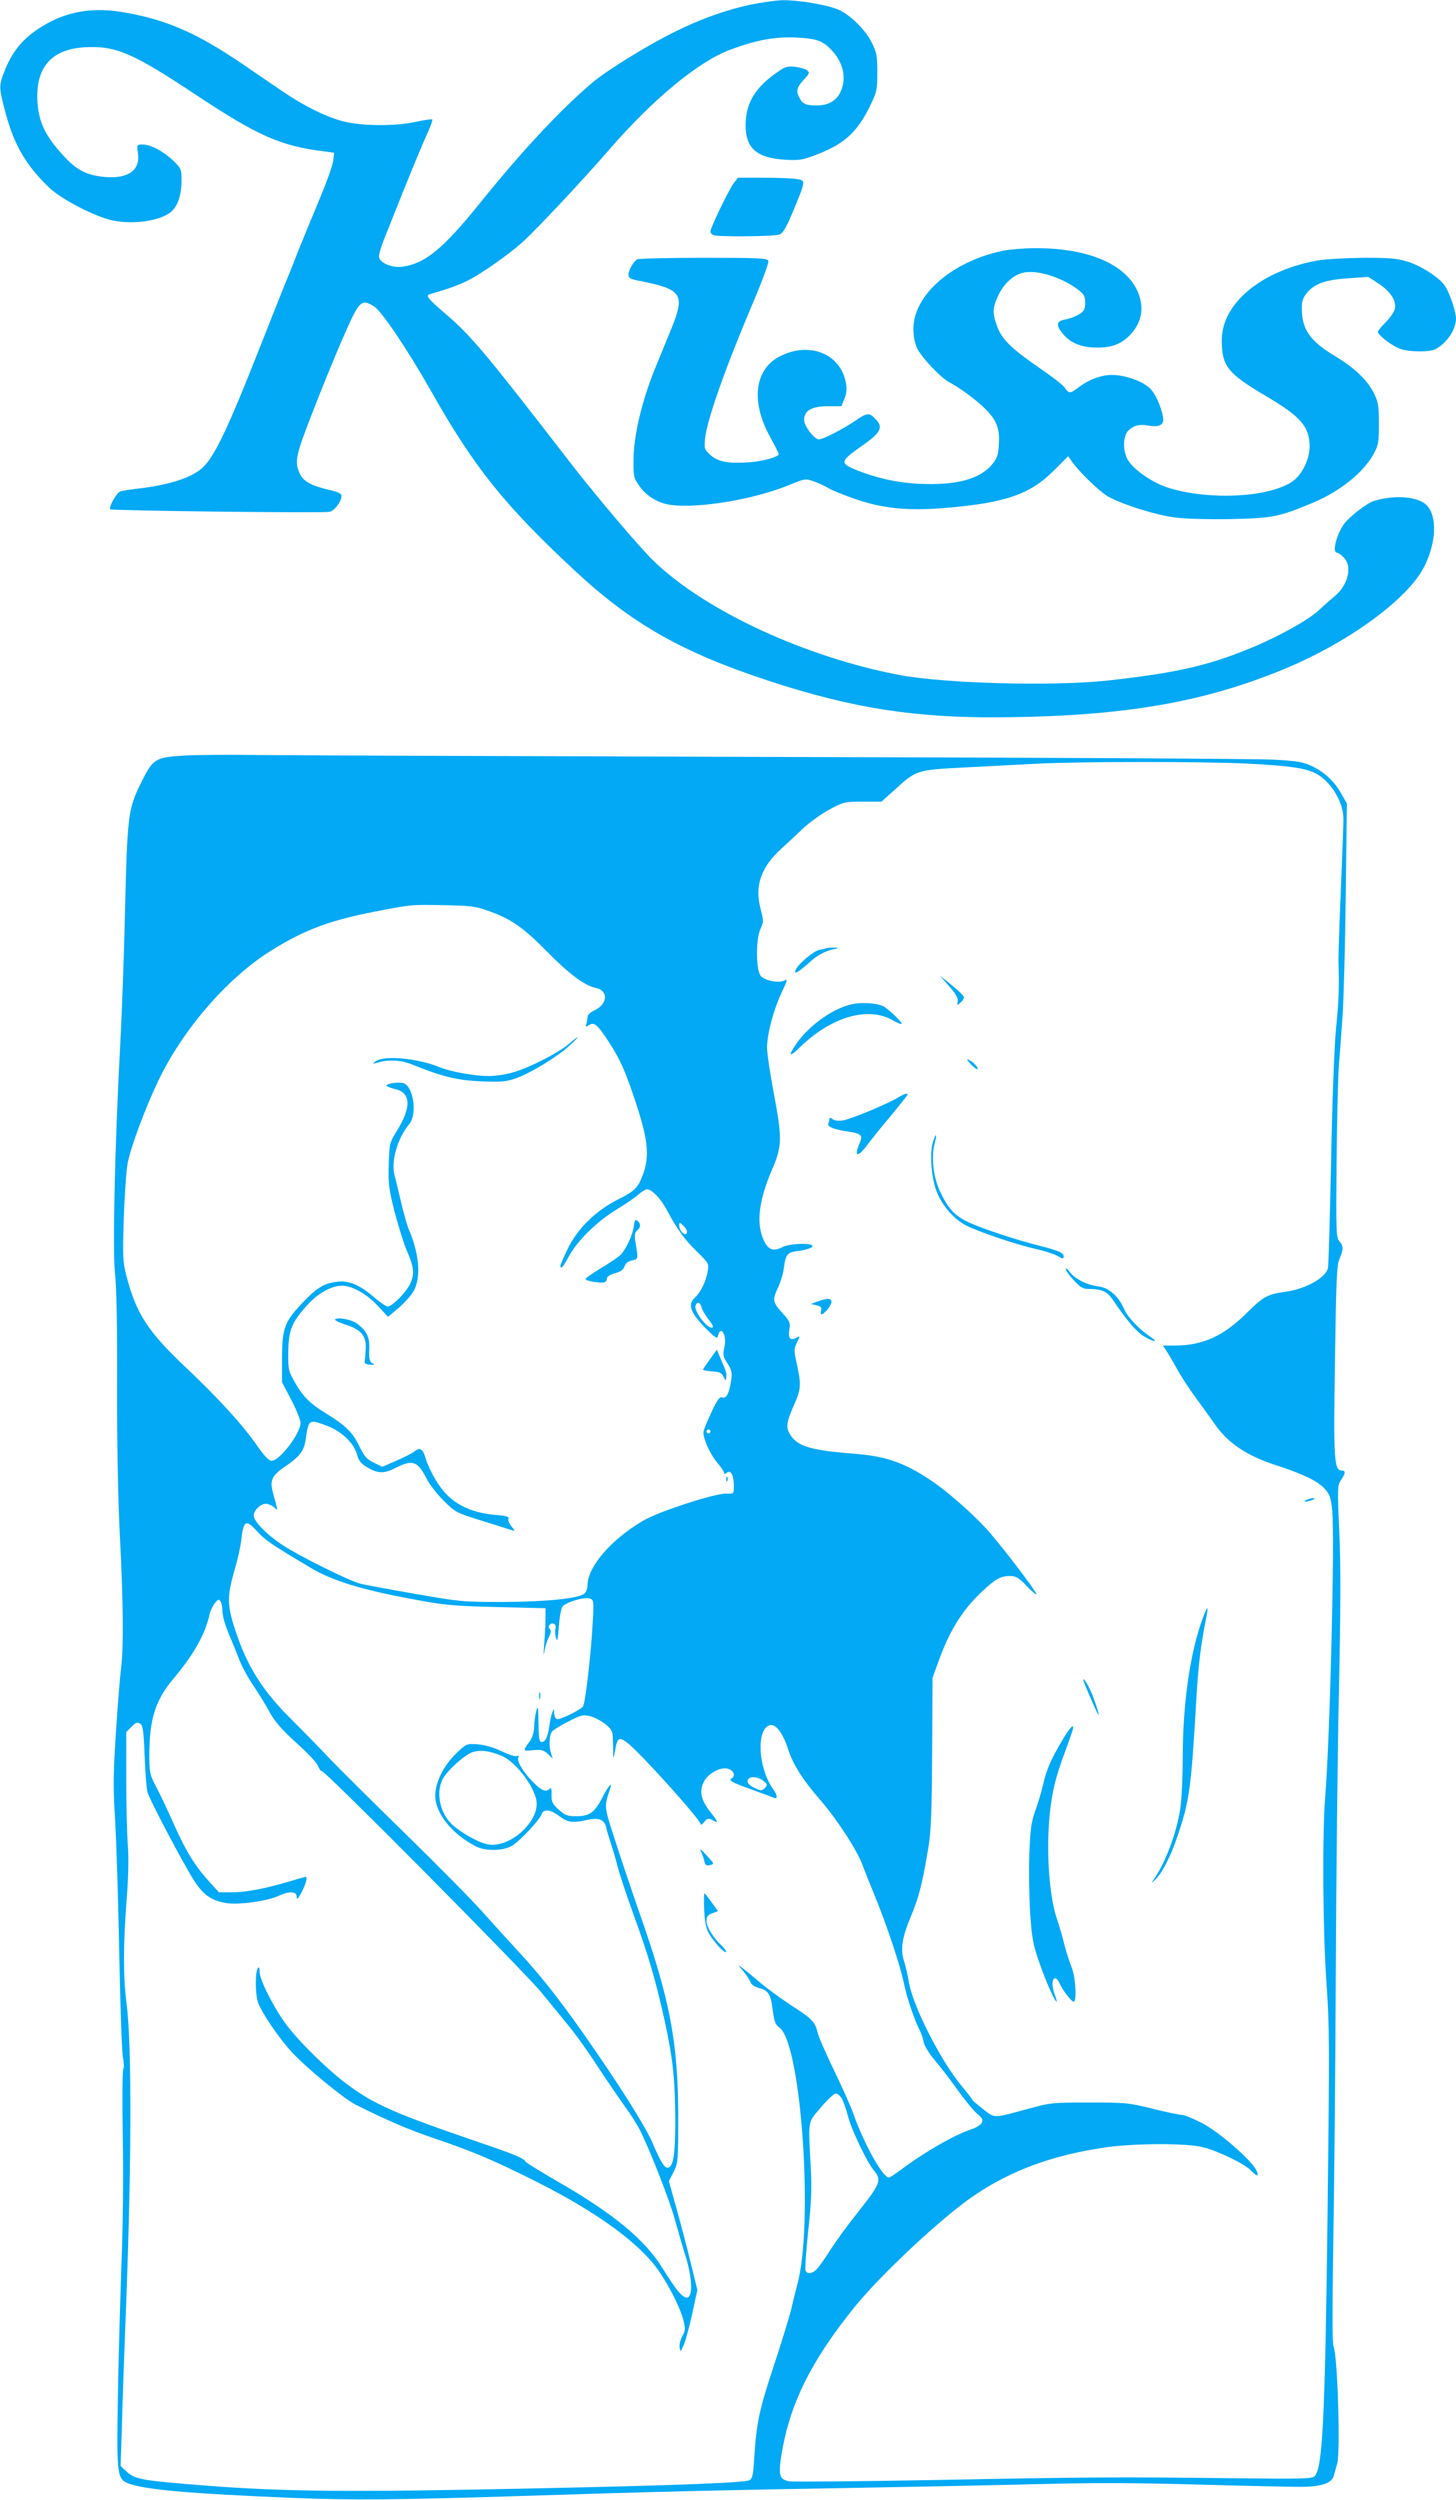 <?xml version="1.0" standalone="no"?>
<!DOCTYPE svg PUBLIC "-//W3C//DTD SVG 20010904//EN"
 "http://www.w3.org/TR/2001/REC-SVG-20010904/DTD/svg10.dtd">
<svg version="1.0" xmlns="http://www.w3.org/2000/svg"
 width="746pt" height="1280pt" viewBox="0 0 746 1280"
 preserveAspectRatio="xMidYMid meet">
<g transform="translate(0,1280) scale(0.1,-0.1)"
fill="#03a9f4" stroke="none">
<path d="M3840 12775 c-190 -42 -373 -120 -603 -261 -78 -47 -167 -107 -197
-133 -162 -136 -358 -345 -577 -616 -194 -241 -286 -316 -404 -331 -51 -6
-112 19 -117 49 -2 10 10 53 27 95 128 322 184 458 215 526 20 44 34 81 31 84
-3 3 -39 -2 -80 -11 -110 -25 -290 -23 -385 4 -87 24 -193 77 -302 151 -43 29
-135 92 -205 140 -230 156 -383 224 -592 262 -179 34 -322 8 -460 -85 -76 -51
-127 -114 -163 -201 -34 -84 -34 -92 -7 -198 45 -181 105 -289 229 -409 63
-61 239 -152 328 -170 104 -21 231 -4 292 39 38 27 60 88 60 163 0 61 -1 64
-42 104 -51 49 -116 83 -157 83 -30 0 -31 0 -24 -45 12 -88 -51 -132 -172
-121 -93 9 -143 35 -213 112 -89 97 -123 168 -130 270 -11 178 70 272 243 282
160 8 243 -27 580 -251 309 -204 423 -254 644 -282 l53 -7 -5 -42 c-2 -22 -35
-113 -72 -201 -37 -88 -84 -203 -105 -255 -20 -52 -55 -140 -78 -195 -22 -55
-79 -197 -125 -315 -169 -428 -236 -566 -301 -615 -60 -46 -165 -78 -311 -96
-44 -5 -88 -12 -98 -15 -19 -6 -62 -82 -52 -92 7 -7 1084 -20 1123 -13 25 4
62 54 62 82 0 11 -17 20 -57 29 -94 21 -138 44 -156 83 -21 44 -21 69 -1 138
22 75 170 447 241 604 65 145 77 155 141 115 37 -23 174 -226 292 -435 220
-389 375 -582 735 -917 292 -272 549 -418 990 -563 431 -142 759 -193 1210
-188 619 7 1021 76 1437 248 332 138 635 360 717 527 60 122 65 251 13 309
-43 47 -167 57 -275 23 -34 -11 -123 -80 -150 -116 -39 -54 -63 -148 -37 -148
6 0 22 -11 35 -25 46 -45 22 -143 -49 -200 -20 -17 -56 -48 -79 -70 -54 -50
-205 -134 -345 -192 -222 -92 -386 -129 -739 -168 -280 -30 -835 -15 -1067 29
-479 92 -983 324 -1249 576 -71 66 -301 337 -443 521 -428 554 -499 639 -636
756 -87 75 -99 90 -75 97 150 43 196 64 300 134 62 41 139 100 173 131 76 69
315 324 450 480 221 254 452 445 612 505 135 51 229 68 337 64 108 -5 142 -17
186 -65 61 -65 78 -146 45 -215 -21 -44 -63 -68 -119 -68 -59 0 -75 7 -92 41
-18 33 -12 54 27 95 26 28 27 32 13 44 -9 7 -37 15 -63 18 -43 4 -52 0 -108
-41 -100 -74 -143 -151 -144 -258 0 -119 59 -169 205 -177 71 -4 89 -1 161 27
142 55 207 115 273 251 34 70 36 81 36 170 0 83 -3 102 -28 151 -32 65 -109
142 -170 169 -56 25 -206 50 -287 49 -36 -1 -112 -12 -170 -24z"/>
<path d="M3760 11863 c-24 -31 -120 -229 -120 -248 0 -7 7 -16 16 -19 25 -10
310 -7 337 3 19 7 35 35 70 118 66 159 66 159 20 166 -21 4 -97 7 -170 7
l-132 0 -21 -27z"/>
<path d="M5134 11515 c-260 -56 -454 -227 -454 -399 0 -40 7 -74 20 -101 23
-47 120 -149 163 -172 47 -24 129 -83 175 -127 66 -62 85 -106 80 -187 -3 -58
-8 -74 -34 -106 -63 -77 -186 -110 -379 -100 -110 6 -210 28 -312 68 -92 37
-90 46 19 123 102 70 116 99 73 141 -32 33 -43 32 -102 -9 -59 -41 -167 -96
-187 -96 -24 0 -76 68 -76 100 0 47 39 70 122 70 l69 0 15 37 c11 25 14 50 9
77 -24 152 -183 219 -336 143 -132 -65 -154 -230 -55 -411 25 -46 46 -87 46
-91 0 -14 -76 -36 -149 -42 -110 -8 -163 2 -202 38 -30 28 -32 32 -26 87 11
96 104 360 244 689 48 113 83 208 80 217 -6 14 -45 16 -334 16 -180 0 -333 -4
-339 -8 -20 -14 -44 -57 -44 -78 0 -18 9 -23 60 -33 214 -42 231 -68 161 -241
-21 -52 -60 -147 -86 -210 -66 -163 -108 -340 -109 -460 -1 -87 1 -98 26 -133
31 -47 80 -81 133 -96 121 -33 434 13 635 94 85 35 87 35 130 20 23 -8 57 -24
74 -34 17 -11 77 -35 134 -55 143 -50 275 -63 464 -47 308 25 437 70 558 192
l73 73 16 -23 c39 -57 146 -160 191 -185 80 -43 241 -93 342 -106 56 -7 172
-10 288 -8 214 5 242 11 420 85 135 57 255 153 306 245 27 49 29 61 29 158 0
91 -3 111 -25 155 -33 68 -99 131 -202 193 -128 77 -168 136 -168 245 0 35 6
53 27 78 40 47 93 66 211 74 l103 7 55 -36 c61 -41 91 -89 80 -130 -4 -15 -24
-44 -46 -66 -22 -22 -40 -44 -40 -49 0 -18 80 -78 119 -89 49 -15 146 -15 174
-1 60 31 107 101 107 159 0 33 -32 129 -56 165 -27 42 -122 104 -192 125 -53
17 -92 20 -226 20 -89 -1 -194 -7 -236 -14 -288 -52 -490 -220 -490 -408 0
-133 29 -170 228 -287 178 -105 222 -156 222 -259 0 -64 -40 -145 -89 -178
-119 -81 -421 -97 -631 -33 -80 24 -179 91 -210 142 -29 47 -27 127 3 154 29
26 56 32 105 23 45 -8 72 3 72 29 0 40 -33 123 -61 155 -36 41 -129 76 -203
76 -55 0 -120 -25 -173 -66 -39 -30 -47 -30 -66 -1 -8 13 -64 57 -123 97 -151
104 -199 150 -224 216 -26 70 -25 98 4 159 29 64 82 111 135 120 71 12 188
-25 269 -84 37 -28 42 -36 42 -71 0 -35 -5 -43 -32 -60 -18 -11 -50 -23 -70
-26 -47 -8 -49 -29 -11 -75 40 -47 96 -69 176 -69 76 0 124 19 169 67 62 65
73 148 32 231 -67 135 -260 213 -523 211 -58 0 -133 -7 -167 -14z"/>
<path d="M945 8931 c-151 -9 -161 -15 -224 -143 -65 -132 -69 -164 -81 -676
-5 -218 -16 -516 -24 -662 -27 -497 -40 -1054 -27 -1167 8 -68 12 -262 11
-565 -1 -301 4 -573 14 -778 18 -352 20 -580 6 -685 -5 -38 -17 -185 -26 -325
-14 -217 -15 -284 -4 -450 6 -107 16 -413 21 -680 5 -267 13 -507 19 -534 5
-27 6 -54 2 -60 -5 -6 -6 -162 -3 -346 4 -201 1 -465 -7 -660 -6 -179 -15
-480 -18 -670 -7 -393 -4 -423 50 -445 79 -33 316 -54 856 -76 293 -12 526
-10 1155 10 640 21 1068 31 1675 41 344 6 787 15 985 20 260 7 484 7 805 -2
245 -7 486 -12 535 -12 110 1 161 19 170 61 4 15 11 41 16 57 18 57 2 562 -19
603 -6 11 -6 198 -1 518 5 275 11 894 13 1375 2 481 9 1136 16 1455 9 423 10
645 2 820 -10 229 -9 241 9 267 23 32 24 48 5 48 -41 0 -44 47 -36 572 6 409
9 478 23 512 21 49 21 65 0 89 -17 18 -18 49 -15 401 2 209 7 435 12 501 5 66
14 181 19 255 5 74 13 349 16 610 l6 475 -27 48 c-35 64 -85 111 -150 143 -46
22 -73 27 -196 34 -79 5 -1223 11 -2543 14 -1320 4 -2519 8 -2665 10 -146 2
-314 1 -375 -3z m5443 -41 c218 -11 299 -23 353 -50 76 -39 142 -146 142 -230
1 -25 -6 -191 -13 -370 -8 -179 -13 -345 -12 -370 4 -131 2 -189 -13 -340 -9
-101 -19 -365 -25 -680 -6 -283 -13 -528 -16 -543 -11 -50 -115 -108 -220
-122 -89 -12 -112 -25 -192 -104 -121 -122 -229 -171 -374 -171 l-60 0 15 -22
c9 -13 34 -55 55 -93 21 -39 65 -107 98 -151 32 -45 80 -110 105 -146 64 -89
161 -154 305 -200 144 -47 218 -83 253 -123 25 -29 30 -45 37 -112 13 -144
-11 -1145 -36 -1462 -16 -197 -12 -708 7 -966 15 -209 15 -317 5 -1170 -13
-1057 -26 -1303 -66 -1344 -14 -14 -61 -15 -414 -11 -595 7 -753 6 -1529 -9
-392 -7 -729 -10 -748 -7 -52 10 -58 30 -41 138 43 259 150 476 373 753 136
168 449 461 613 572 192 131 411 210 680 248 152 21 415 21 494 0 82 -21 216
-87 245 -119 32 -34 45 -33 27 3 -28 54 -196 199 -280 241 -43 22 -87 40 -98
40 -11 0 -80 14 -152 32 -125 31 -140 32 -326 32 -189 0 -199 -1 -315 -33
-179 -49 -166 -49 -229 0 -31 24 -56 46 -56 49 0 3 -23 33 -50 65 -111 132
-258 422 -275 545 -4 25 -14 67 -22 94 -21 65 -12 123 36 238 39 94 56 159 87
344 14 79 18 176 20 486 l2 387 32 88 c61 168 131 274 245 375 53 47 77 58
120 58 30 0 44 -8 86 -52 27 -28 49 -47 49 -41 0 15 -196 271 -262 341 -67 72
-179 171 -253 224 -145 102 -246 140 -406 153 -234 18 -302 38 -340 98 -24 39
-21 62 22 159 34 77 35 102 8 220 -11 51 -11 62 4 93 17 35 17 36 -3 25 -31
-17 -43 -3 -36 41 6 35 3 43 -32 82 -53 58 -56 70 -27 131 14 29 28 75 31 102
10 74 17 82 79 89 30 4 60 13 66 21 17 21 -112 19 -152 -2 -46 -23 -71 -15
-94 31 -42 87 -29 204 41 367 51 118 52 158 10 383 -20 104 -36 212 -36 240 0
70 33 194 75 283 30 63 32 71 14 61 -27 -14 -96 -2 -120 22 -26 26 -28 190 -2
244 16 33 16 39 -1 105 -30 115 4 211 108 305 34 31 86 79 116 108 31 28 89
70 130 92 73 39 78 40 171 40 l95 0 65 58 c115 105 113 104 359 117 118 6 283
15 365 19 224 12 859 12 1083 1z m-3898 -750 c124 -42 187 -85 310 -210 115
-117 195 -177 253 -189 65 -13 61 -82 -6 -114 -24 -11 -37 -24 -37 -36 0 -11
-3 -27 -6 -36 -6 -15 -4 -15 14 -4 27 17 42 4 101 -86 61 -93 90 -160 148
-340 53 -167 60 -247 29 -335 -27 -72 -42 -88 -126 -130 -118 -59 -212 -152
-262 -256 -40 -86 -43 -94 -30 -94 4 0 20 26 37 57 40 76 143 178 240 237 44
27 95 61 113 77 18 16 39 29 47 29 26 0 72 -49 105 -112 50 -94 89 -147 154
-210 57 -56 59 -58 52 -98 -8 -50 -36 -108 -65 -134 -40 -36 -24 -79 60 -163
43 -43 55 -50 57 -36 7 33 21 37 32 9 6 -17 7 -41 1 -68 -8 -36 -6 -45 16 -79
21 -32 25 -47 20 -82 -10 -69 -24 -99 -45 -93 -15 5 -25 -9 -55 -71 -20 -43
-39 -88 -42 -101 -8 -28 34 -122 75 -168 16 -19 30 -40 30 -46 0 -7 5 -7 14 1
20 17 36 -14 36 -68 0 -40 0 -41 -37 -39 -61 2 -351 -93 -430 -140 -166 -99
-283 -236 -283 -332 0 -15 -7 -33 -15 -40 -30 -25 -196 -42 -415 -43 -209 0
-222 1 -455 42 -132 23 -258 46 -280 52 -60 16 -309 140 -395 196 -84 55 -150
123 -150 153 0 26 35 60 62 60 12 0 30 -8 41 -17 23 -20 23 -28 -3 68 -19 67
-9 92 59 138 74 51 98 80 106 134 17 112 16 111 111 76 73 -27 138 -90 153
-146 9 -34 20 -47 55 -68 54 -31 84 -32 146 0 84 42 110 33 155 -55 15 -30 55
-82 89 -115 60 -60 63 -61 201 -104 77 -24 147 -46 155 -49 9 -3 6 4 -8 20
-12 14 -20 32 -17 40 5 12 -8 16 -69 21 -100 9 -179 40 -237 94 -49 45 -98
129 -120 201 -13 44 -30 53 -58 28 -9 -7 -49 -28 -89 -45 l-73 -32 -43 21
c-36 17 -49 31 -74 83 -35 73 -70 107 -174 171 -83 51 -120 89 -164 170 -26
46 -28 59 -27 144 2 109 17 148 89 230 51 59 111 97 166 107 55 10 138 -31
204 -102 l52 -56 57 48 c31 27 66 67 77 89 36 70 25 188 -27 310 -9 21 -27 84
-40 140 -13 55 -28 119 -34 140 -18 71 16 188 75 259 44 52 22 198 -31 211
-26 7 -85 -3 -85 -13 0 -4 19 -11 42 -17 84 -18 88 -92 10 -217 -36 -59 -37
-63 -40 -171 -3 -100 0 -124 31 -246 20 -75 47 -161 61 -193 37 -85 41 -118
19 -168 -21 -46 -93 -119 -117 -119 -8 0 -38 21 -68 46 -74 64 -129 88 -189
81 -68 -8 -105 -30 -176 -105 -95 -99 -107 -131 -108 -284 l0 -126 48 -91 c26
-50 47 -103 47 -117 0 -53 -107 -194 -148 -194 -14 0 -37 23 -75 78 -76 109
-201 245 -366 401 -192 181 -253 275 -302 463 -20 77 -21 97 -15 296 4 118 13
246 20 286 17 85 89 279 157 422 126 263 354 526 576 665 177 111 311 160 570
208 158 30 155 29 318 26 123 -2 162 -6 215 -25z m1030 -1647 c0 -7 -4 -13 -8
-13 -15 0 -32 24 -32 44 0 18 1 19 20 1 11 -10 20 -24 20 -32z m74 -386 c3
-13 19 -41 36 -63 19 -22 27 -40 20 -42 -25 -9 -97 86 -86 113 8 22 23 18 30
-8z m46 -637 c0 -5 -4 -10 -10 -10 -5 0 -10 5 -10 10 0 6 5 10 10 10 6 0 10
-4 10 -10z m-2319 -515 c40 -43 69 -63 269 -182 110 -66 258 -112 510 -159
179 -34 215 -37 445 -43 l250 -6 0 -50 c0 -27 -3 -88 -7 -135 -4 -47 -3 -65 1
-40 3 25 14 59 23 77 11 22 13 34 5 42 -8 8 -8 14 0 22 15 15 35 1 29 -19 -3
-10 -2 -30 2 -47 7 -24 10 -15 15 53 3 45 11 91 17 102 13 24 110 54 141 45
21 -7 22 -11 16 -119 -8 -160 -38 -419 -50 -434 -16 -20 -120 -70 -134 -65 -7
3 -13 17 -14 31 0 24 -1 25 -8 7 -5 -11 -12 -42 -16 -70 -8 -60 -21 -85 -40
-85 -12 0 -15 19 -16 98 -1 82 -3 92 -11 62 -5 -19 -11 -56 -11 -82 -1 -29
-10 -57 -23 -75 -37 -50 -37 -50 17 -45 43 4 54 1 76 -19 l25 -24 -8 25 c-13
37 -10 96 5 114 8 9 46 33 85 52 67 34 74 35 114 25 23 -7 58 -26 77 -42 34
-30 35 -33 36 -108 1 -74 2 -75 10 -27 11 68 21 74 62 43 65 -49 377 -396 377
-418 0 -6 8 -1 18 11 15 19 22 21 40 11 35 -19 34 -13 -7 39 -49 62 -59 105
-36 154 22 47 94 84 131 67 25 -11 32 -35 13 -47 -18 -11 1 -21 101 -57 52
-19 103 -37 113 -42 23 -10 22 10 -2 44 -77 108 -87 305 -18 327 30 10 68 -39
95 -123 25 -78 76 -158 163 -258 85 -97 192 -261 219 -337 13 -35 40 -103 61
-153 60 -146 130 -354 149 -445 16 -80 55 -193 84 -250 7 -14 16 -40 19 -58 4
-19 28 -58 55 -90 27 -31 80 -100 117 -152 37 -52 83 -108 101 -123 28 -23 32
-32 24 -47 -5 -10 -27 -24 -47 -31 -88 -28 -247 -119 -369 -211 -28 -21 -55
-38 -60 -38 -31 0 -126 170 -180 322 -14 40 -59 141 -99 223 -40 83 -79 170
-85 195 -15 59 -27 71 -140 144 -52 35 -124 87 -159 117 -35 30 -75 63 -90 74
-23 17 -22 15 6 -17 17 -20 34 -46 38 -57 4 -13 20 -24 45 -31 48 -13 60 -33
70 -119 7 -53 13 -69 34 -84 112 -81 176 -1019 90 -1319 -8 -29 -21 -82 -29
-118 -8 -36 -48 -166 -89 -290 -76 -230 -90 -293 -102 -483 -5 -80 -9 -99 -24
-107 -25 -13 -373 -27 -1100 -42 -945 -20 -1280 -17 -1682 14 -347 28 -366 31
-416 78 l-24 23 7 216 c3 119 10 320 15 446 35 855 37 1489 8 1710 -17 129
-17 305 1 529 9 116 11 212 6 275 -4 53 -8 205 -8 339 l0 243 27 27 c21 22 30
25 44 16 14 -9 18 -34 23 -165 3 -85 10 -167 14 -184 12 -44 201 -400 248
-468 46 -66 89 -93 165 -103 62 -8 201 12 257 37 58 27 95 25 95 -3 1 -18 6
-13 25 22 21 39 32 80 22 80 -2 0 -41 -11 -87 -25 -122 -36 -221 -55 -294 -55
l-64 0 -49 54 c-73 80 -117 151 -179 288 -30 68 -71 155 -91 193 -35 65 -37
76 -38 160 0 191 29 287 126 402 104 124 162 228 183 328 4 17 16 41 26 55 17
21 21 23 30 10 5 -8 10 -32 10 -53 0 -21 14 -70 31 -110 17 -40 41 -99 54
-133 12 -33 45 -94 73 -135 27 -40 66 -103 85 -139 27 -48 62 -88 136 -155 55
-49 105 -102 110 -117 6 -16 15 -28 21 -28 19 0 1039 -1028 1125 -1134 44 -54
107 -130 139 -170 33 -39 101 -134 151 -212 51 -77 114 -169 140 -205 26 -35
60 -89 75 -119 50 -99 157 -373 179 -460 13 -47 36 -127 52 -178 34 -107 40
-206 13 -216 -22 -8 -57 32 -129 149 -90 146 -253 281 -537 444 -90 52 -165
98 -166 103 -7 16 -60 38 -234 97 -433 148 -542 195 -683 301 -97 72 -242 215
-306 300 -64 85 -139 232 -139 273 0 24 -3 28 -10 17 -13 -21 -12 -130 1 -171
18 -53 109 -187 175 -258 72 -78 266 -238 326 -268 162 -81 273 -129 413 -176
199 -68 302 -112 530 -227 301 -153 511 -307 608 -445 56 -81 111 -189 129
-257 10 -41 10 -51 -6 -80 -10 -18 -16 -44 -14 -58 4 -24 5 -24 20 10 9 19 29
91 44 159 l27 125 -33 135 c-18 75 -51 200 -73 279 l-40 143 24 47 c23 46 24
53 24 287 -1 381 -43 599 -200 1044 -41 118 -98 287 -126 375 -55 171 -54 161
-22 260 12 37 -13 7 -41 -49 -39 -76 -65 -95 -132 -95 -48 0 -59 4 -92 34 -32
30 -37 40 -36 76 1 30 -2 38 -9 31 -20 -20 -43 -11 -89 37 -51 52 -82 107 -72
124 5 7 2 9 -8 6 -8 -4 -44 8 -79 25 -40 19 -85 32 -121 35 -56 4 -57 4 -107
-43 -66 -62 -111 -150 -111 -220 0 -90 86 -197 209 -260 49 -25 141 -23 185 4
42 26 142 133 151 161 9 29 45 25 91 -10 43 -32 67 -36 143 -19 60 13 88 1 97
-39 3 -15 14 -52 24 -82 10 -30 26 -84 35 -120 9 -36 45 -144 80 -241 78 -214
113 -333 161 -549 42 -193 53 -296 54 -514 0 -171 -11 -236 -40 -236 -17 0
-37 34 -78 130 -34 81 -185 319 -362 570 -123 174 -218 294 -331 415 -46 50
-126 138 -177 195 -51 58 -231 240 -400 405 -169 165 -341 336 -382 379 -41
44 -127 132 -191 196 -154 151 -233 277 -295 467 -41 125 -41 171 0 311 13 44
27 106 31 138 13 112 23 118 86 49z m1252 -1147 c75 -33 177 -172 177 -244 0
-104 -142 -225 -246 -209 -45 6 -141 59 -188 103 -61 57 -83 158 -50 228 21
44 112 127 155 142 41 13 89 7 152 -20z m1338 -127 c22 -18 23 -21 8 -36 -16
-16 -19 -16 -53 0 -34 16 -44 33 -29 48 13 13 51 7 74 -12z m404 -1630 c8 -17
22 -56 30 -88 17 -67 97 -235 132 -276 42 -51 36 -67 -87 -222 -48 -60 -109
-144 -135 -185 -26 -41 -57 -85 -68 -97 -23 -26 -52 -30 -60 -9 -3 8 3 99 14
203 16 146 19 218 13 323 -13 253 -17 227 51 308 33 39 68 72 77 72 10 0 24
-13 33 -29z"/>
<path d="M4235 7945 c-5 -2 -22 -6 -38 -9 -29 -7 -101 -66 -118 -98 -17 -32 8
-20 65 31 48 44 80 60 141 74 13 3 9 5 -10 5 -16 0 -34 -1 -40 -3z"/>
<path d="M4863 7750 c35 -40 47 -61 44 -78 -4 -22 -3 -22 14 -6 11 9 19 22 18
28 0 6 -28 33 -62 61 l-62 50 48 -55z"/>
<path d="M4370 7659 c-99 -20 -223 -107 -291 -205 -43 -63 -35 -70 19 -17 161
157 352 212 477 138 25 -14 45 -22 45 -17 0 11 -70 77 -95 90 -32 15 -106 21
-155 11z"/>
<path d="M4974 7351 c16 -17 32 -29 34 -26 7 7 -18 34 -42 47 -16 8 -14 3 8
-21z"/>
<path d="M4605 7182 c-60 -36 -248 -114 -286 -119 -24 -4 -45 -1 -54 7 -9 7
-15 8 -15 2 0 -6 -3 -17 -6 -25 -6 -17 29 -31 106 -42 64 -10 72 -19 54 -60
-29 -69 -10 -74 38 -10 18 24 72 92 121 150 48 58 87 107 87 110 0 9 -15 5
-45 -13z"/>
<path d="M4780 6952 c-18 -57 -8 -186 19 -253 27 -72 90 -143 151 -174 67 -34
261 -99 355 -120 44 -9 95 -26 113 -36 26 -15 32 -16 32 -4 0 20 -23 30 -120
55 -124 31 -296 88 -367 121 -72 34 -105 70 -147 159 -34 73 -46 177 -27 245
14 51 6 58 -9 7z"/>
<path d="M5460 6302 c0 -7 19 -33 41 -57 33 -36 48 -45 74 -45 68 0 96 -12
124 -52 78 -115 123 -167 166 -193 50 -29 73 -29 29 0 -55 36 -117 101 -134
141 -29 67 -77 110 -133 117 -60 8 -119 38 -146 74 -11 15 -21 22 -21 15z"/>
<path d="M4190 6136 l-35 -13 29 -7 c22 -5 27 -11 23 -26 -3 -11 -2 -20 2 -20
14 0 51 46 51 63 0 20 -21 21 -70 3z"/>
<path d="M6695 5120 c-13 -5 -14 -9 -5 -9 8 0 24 4 35 9 13 5 14 9 5 9 -8 0
-24 -4 -35 -9z"/>
<path d="M6162 4513 c-65 -177 -102 -438 -102 -712 0 -86 -5 -194 -10 -241
-14 -123 -72 -285 -133 -375 -19 -28 -19 -29 -1 -13 35 30 82 121 118 228 61
183 69 239 96 707 10 166 22 269 50 407 14 68 7 67 -18 -1z"/>
<path d="M5550 4198 c0 -8 70 -171 77 -178 7 -6 -4 31 -28 96 -18 47 -48 98
-49 82z"/>
<path d="M5439 3883 c-57 -98 -76 -143 -94 -218 -7 -33 -25 -93 -39 -132 -22
-62 -27 -96 -32 -225 -3 -84 -1 -220 4 -303 9 -131 15 -163 47 -254 33 -96 80
-201 89 -201 2 0 -3 19 -12 43 -23 64 1 108 27 51 15 -35 61 -94 72 -94 17 0
10 130 -11 178 -10 26 -27 76 -36 112 -8 36 -26 97 -39 135 -41 121 -56 362
-35 550 13 110 29 176 74 297 19 51 37 103 41 116 13 45 -12 20 -56 -55z"/>
<path d="M2915 7455 c-52 -45 -192 -117 -279 -144 -38 -12 -96 -21 -131 -21
-73 0 -195 22 -249 44 -112 47 -289 64 -332 31 -17 -13 -16 -14 16 -5 55 16
115 12 172 -11 153 -62 231 -81 353 -86 103 -4 128 -2 177 15 75 26 214 111
275 167 57 52 55 59 -2 10z"/>
<path d="M3247 6520 c-5 -42 -37 -112 -65 -143 -9 -10 -53 -41 -99 -68 -46
-28 -83 -54 -83 -59 0 -10 87 -23 100 -15 5 3 10 12 10 20 0 8 18 19 40 25 29
8 44 18 50 36 6 16 20 27 39 30 32 7 32 5 15 105 -4 25 -1 39 10 48 20 16 20
35 2 50 -11 9 -14 4 -19 -29z"/>
<path d="M1717 6044 c-4 -4 19 -16 51 -26 78 -24 107 -55 106 -116 -1 -26 -3
-56 -5 -67 -3 -16 2 -21 26 -23 25 -2 27 -1 12 8 -14 9 -17 23 -15 70 3 63
-12 94 -63 133 -28 20 -99 34 -112 21z"/>
<path d="M3639 5842 c-19 -26 -35 -50 -37 -54 -2 -4 18 -8 45 -10 39 -2 50 -7
60 -28 11 -22 13 -23 14 -5 2 27 3 22 -24 87 l-24 57 -34 -47z"/>
<path d="M3721 5224 c0 -11 3 -14 6 -6 3 7 2 16 -1 19 -3 4 -6 -2 -5 -13z"/>
<path d="M2762 4115 c0 -16 2 -22 5 -12 2 9 2 23 0 30 -3 6 -5 -1 -5 -18z"/>
<path d="M3591 3320 c7 -14 15 -36 18 -51 5 -20 10 -24 29 -19 23 5 23 6 -18
50 -27 30 -37 37 -29 20z"/>
<path d="M3608 3022 c3 -67 9 -96 27 -127 25 -43 85 -106 85 -88 0 5 -10 18
-21 29 -41 36 -79 97 -79 126 0 24 6 32 29 41 l30 11 -32 44 c-17 24 -34 45
-37 47 -4 2 -4 -35 -2 -83z"/>
</g>
</svg>
